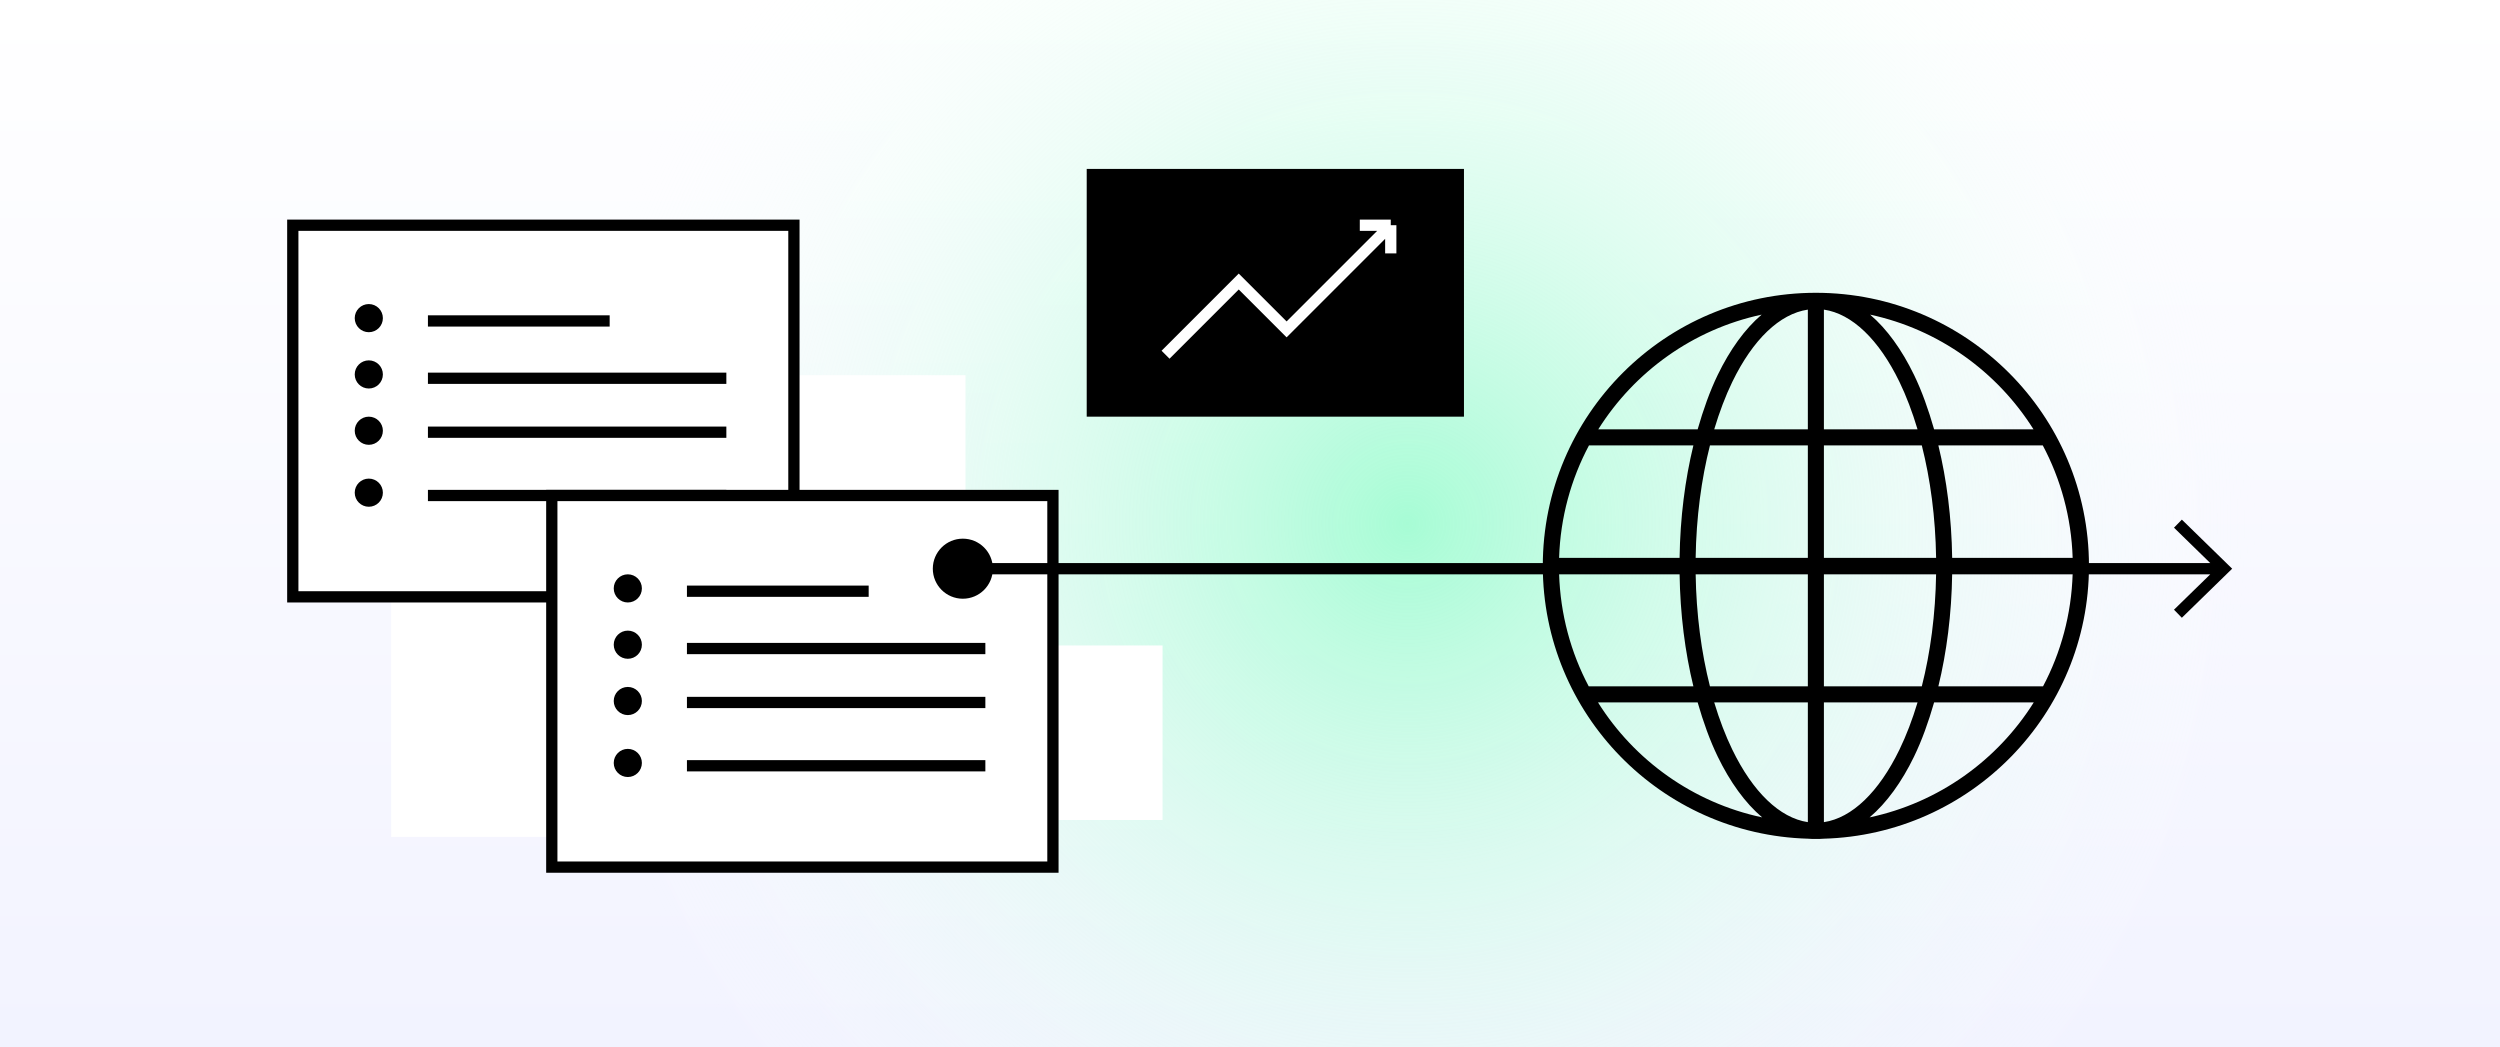 <?xml version="1.0" encoding="UTF-8"?> <svg xmlns="http://www.w3.org/2000/svg" width="444" height="186" viewBox="0 0 444 186" fill="none"><g clip-path="url(#clip0_694_2993)"><rect width="444" height="186" fill="url(#paint0_linear_694_2993)"></rect><circle cx="250" cy="93" r="153" fill="url(#paint1_radial_694_2993)"></circle><g filter="url(#filter0_d_694_2993)"><rect width="68" height="64" transform="translate(100 59)" fill="white"></rect></g><g filter="url(#filter1_d_694_2993)"><rect width="69" height="31" transform="translate(134 107)" fill="white"></rect></g><g filter="url(#filter2_d_694_2993)"><rect width="68" height="64" transform="translate(66 77)" fill="white"></rect></g><path d="M52 40H129.782H141V51.554V59.4V67.769V106H52V68.292L52 59.4V59.4L52 55.215V40Z" fill="white" stroke="black" stroke-width="2"></path><path d="M76 57H108.276" stroke="black" stroke-width="2"></path><path d="M76 67.179H129" stroke="black" stroke-width="2"></path><path d="M76 76.759H129" stroke="black" stroke-width="2"></path><path d="M76 88H129" stroke="black" stroke-width="2"></path><circle cx="65.5" cy="56.5" r="2.5" fill="black"></circle><circle cx="65.5" cy="66.5" r="2.5" fill="black"></circle><circle cx="65.5" cy="76.5" r="2.5" fill="black"></circle><circle cx="65.5" cy="87.5" r="2.5" fill="black"></circle><path d="M98 88H175.782H187V99.554V107.4V115.769V154H98V116.292L98 107.4V107.4L98 103.215V88Z" fill="white" stroke="black" stroke-width="2"></path><path d="M122 105H154.276" stroke="black" stroke-width="2"></path><path d="M122 115.179H175" stroke="black" stroke-width="2"></path><path d="M122 124.759H175" stroke="black" stroke-width="2"></path><path d="M122 136H175" stroke="black" stroke-width="2"></path><circle cx="111.5" cy="104.5" r="2.5" fill="black"></circle><circle cx="111.5" cy="114.5" r="2.5" fill="black"></circle><circle cx="111.5" cy="124.5" r="2.5" fill="black"></circle><circle cx="111.5" cy="135.5" r="2.5" fill="black"></circle><rect x="193" y="30" width="67" height="44" fill="black"></rect><path d="M207 63L220 50L228.5 58.5L247 40M247 40H241.5M247 40V45" stroke="white" stroke-width="2"></path><path d="M322.5 52C295.731 52 274 73.731 274 100.5C274 126.821 295.013 148.244 321.163 148.956C321.598 149 322.056 149 322.5 149C322.944 149 323.402 149 323.837 148.956C349.987 148.244 371 126.821 371 100.5C371 73.731 349.269 52 322.5 52ZM321.074 54.987V76.25H304.446C305.362 73.192 306.442 70.329 307.656 67.825C311.314 60.281 316.081 55.726 321.074 54.987ZM323.926 54.987C328.92 55.726 333.686 60.281 337.344 67.825C338.558 70.329 339.638 73.192 340.554 76.25H323.926V54.987ZM312.871 55.878C309.873 58.431 307.233 62.117 305.07 66.577C303.673 69.459 302.506 72.749 301.504 76.25H283.851C290.287 66.016 300.667 58.499 312.871 55.878ZM332.129 55.878C344.333 58.499 354.713 66.016 361.149 76.25H343.496C342.494 72.749 341.327 69.459 339.93 66.577C337.767 62.117 335.127 58.431 332.129 55.878ZM282.202 79.103H300.746C299.271 85.169 298.397 91.909 298.295 99.073H276.897C277.122 91.872 279.02 85.088 282.202 79.103ZM303.688 79.103H321.074V99.073H301.147C301.256 91.865 302.168 85.094 303.688 79.103ZM323.926 79.103H341.312C342.832 85.094 343.744 91.865 343.853 99.073H323.926V79.103ZM344.254 79.103H362.798C365.98 85.088 367.878 91.872 368.103 99.073H346.705C346.603 91.909 345.729 85.169 344.254 79.103ZM276.897 101.926H298.295C298.396 109.088 299.272 115.842 300.746 121.897H282.158C278.989 115.918 277.117 109.117 276.897 101.926ZM301.147 101.926H321.074V121.897H303.688C302.169 115.916 301.255 109.135 301.147 101.926ZM323.926 101.926H343.853C343.746 109.135 342.831 115.916 341.312 121.897H323.926V101.926ZM346.705 101.926H368.103C367.883 109.117 366.011 115.918 362.842 121.897H344.254C345.728 115.842 346.604 109.088 346.705 101.926ZM283.807 124.75H301.504C302.506 128.245 303.673 131.496 305.07 134.379C307.25 138.874 309.932 142.601 312.96 145.166C300.699 142.558 290.254 135.034 283.807 124.75ZM304.446 124.75H321.074V146.013C316.082 145.266 311.313 140.673 307.656 133.131C306.442 130.626 305.362 127.803 304.446 124.75ZM323.926 124.75H340.554C339.638 127.803 338.558 130.626 337.344 133.131C333.687 140.673 328.918 145.266 323.926 146.013V124.75ZM343.496 124.75H361.193C354.746 135.034 344.301 142.558 332.04 145.166C335.068 142.601 337.75 138.874 339.93 134.379C341.327 131.496 342.494 128.245 343.496 124.75Z" fill="black"></path><path d="M165.667 101C165.667 103.946 168.054 106.333 171 106.333C173.946 106.333 176.333 103.946 176.333 101C176.333 98.055 173.946 95.667 171 95.667C168.054 95.667 165.667 98.055 165.667 101ZM395 101L395.698 101.716L396.432 101L395.698 100.284L395 101ZM171 102H395V100H171V102ZM395.698 100.284L387.497 92.284L386.1 93.716L394.302 101.716L395.698 100.284ZM394.302 100.284L386.1 108.284L387.497 109.716L395.698 101.716L394.302 100.284Z" fill="black"></path></g><defs><filter id="filter0_d_694_2993" x="74.47" y="37.634" width="126" height="122" filterUnits="userSpaceOnUse" color-interpolation-filters="sRGB"><feFlood flood-opacity="0" result="BackgroundImageFix"></feFlood><feColorMatrix in="SourceAlpha" type="matrix" values="0 0 0 0 0 0 0 0 0 0 0 0 0 0 0 0 0 0 127 0" result="hardAlpha"></feColorMatrix><feOffset dx="3.47" dy="7.634"></feOffset><feGaussianBlur stdDeviation="14.5"></feGaussianBlur><feComposite in2="hardAlpha" operator="out"></feComposite><feColorMatrix type="matrix" values="0 0 0 0 0 0 0 0 0 0 0 0 0 0 0 0 0 0 0.1 0"></feColorMatrix><feBlend mode="normal" in2="BackgroundImageFix" result="effect1_dropShadow_694_2993"></feBlend><feBlend mode="normal" in="SourceGraphic" in2="effect1_dropShadow_694_2993" result="shape"></feBlend></filter><filter id="filter1_d_694_2993" x="108.47" y="85.634" width="127" height="89" filterUnits="userSpaceOnUse" color-interpolation-filters="sRGB"><feFlood flood-opacity="0" result="BackgroundImageFix"></feFlood><feColorMatrix in="SourceAlpha" type="matrix" values="0 0 0 0 0 0 0 0 0 0 0 0 0 0 0 0 0 0 127 0" result="hardAlpha"></feColorMatrix><feOffset dx="3.47" dy="7.634"></feOffset><feGaussianBlur stdDeviation="14.5"></feGaussianBlur><feComposite in2="hardAlpha" operator="out"></feComposite><feColorMatrix type="matrix" values="0 0 0 0 0 0 0 0 0 0 0 0 0 0 0 0 0 0 0.1 0"></feColorMatrix><feBlend mode="normal" in2="BackgroundImageFix" result="effect1_dropShadow_694_2993"></feBlend><feBlend mode="normal" in="SourceGraphic" in2="effect1_dropShadow_694_2993" result="shape"></feBlend></filter><filter id="filter2_d_694_2993" x="40.47" y="55.634" width="126" height="122" filterUnits="userSpaceOnUse" color-interpolation-filters="sRGB"><feFlood flood-opacity="0" result="BackgroundImageFix"></feFlood><feColorMatrix in="SourceAlpha" type="matrix" values="0 0 0 0 0 0 0 0 0 0 0 0 0 0 0 0 0 0 127 0" result="hardAlpha"></feColorMatrix><feOffset dx="3.47" dy="7.634"></feOffset><feGaussianBlur stdDeviation="14.5"></feGaussianBlur><feComposite in2="hardAlpha" operator="out"></feComposite><feColorMatrix type="matrix" values="0 0 0 0 0 0 0 0 0 0 0 0 0 0 0 0 0 0 0.1 0"></feColorMatrix><feBlend mode="normal" in2="BackgroundImageFix" result="effect1_dropShadow_694_2993"></feBlend><feBlend mode="normal" in="SourceGraphic" in2="effect1_dropShadow_694_2993" result="shape"></feBlend></filter><linearGradient id="paint0_linear_694_2993" x1="222" y1="0" x2="222" y2="186" gradientUnits="userSpaceOnUse"><stop stop-color="white"></stop><stop offset="1" stop-color="#F2F3FF"></stop></linearGradient><radialGradient id="paint1_radial_694_2993" cx="0" cy="0" r="1" gradientUnits="userSpaceOnUse" gradientTransform="translate(250 93) rotate(90) scale(153)"><stop stop-color="#A7FCD5"></stop><stop offset="1" stop-color="white" stop-opacity="0"></stop></radialGradient><clipPath id="clip0_694_2993"><rect width="444" height="186" fill="white"></rect></clipPath></defs></svg> 